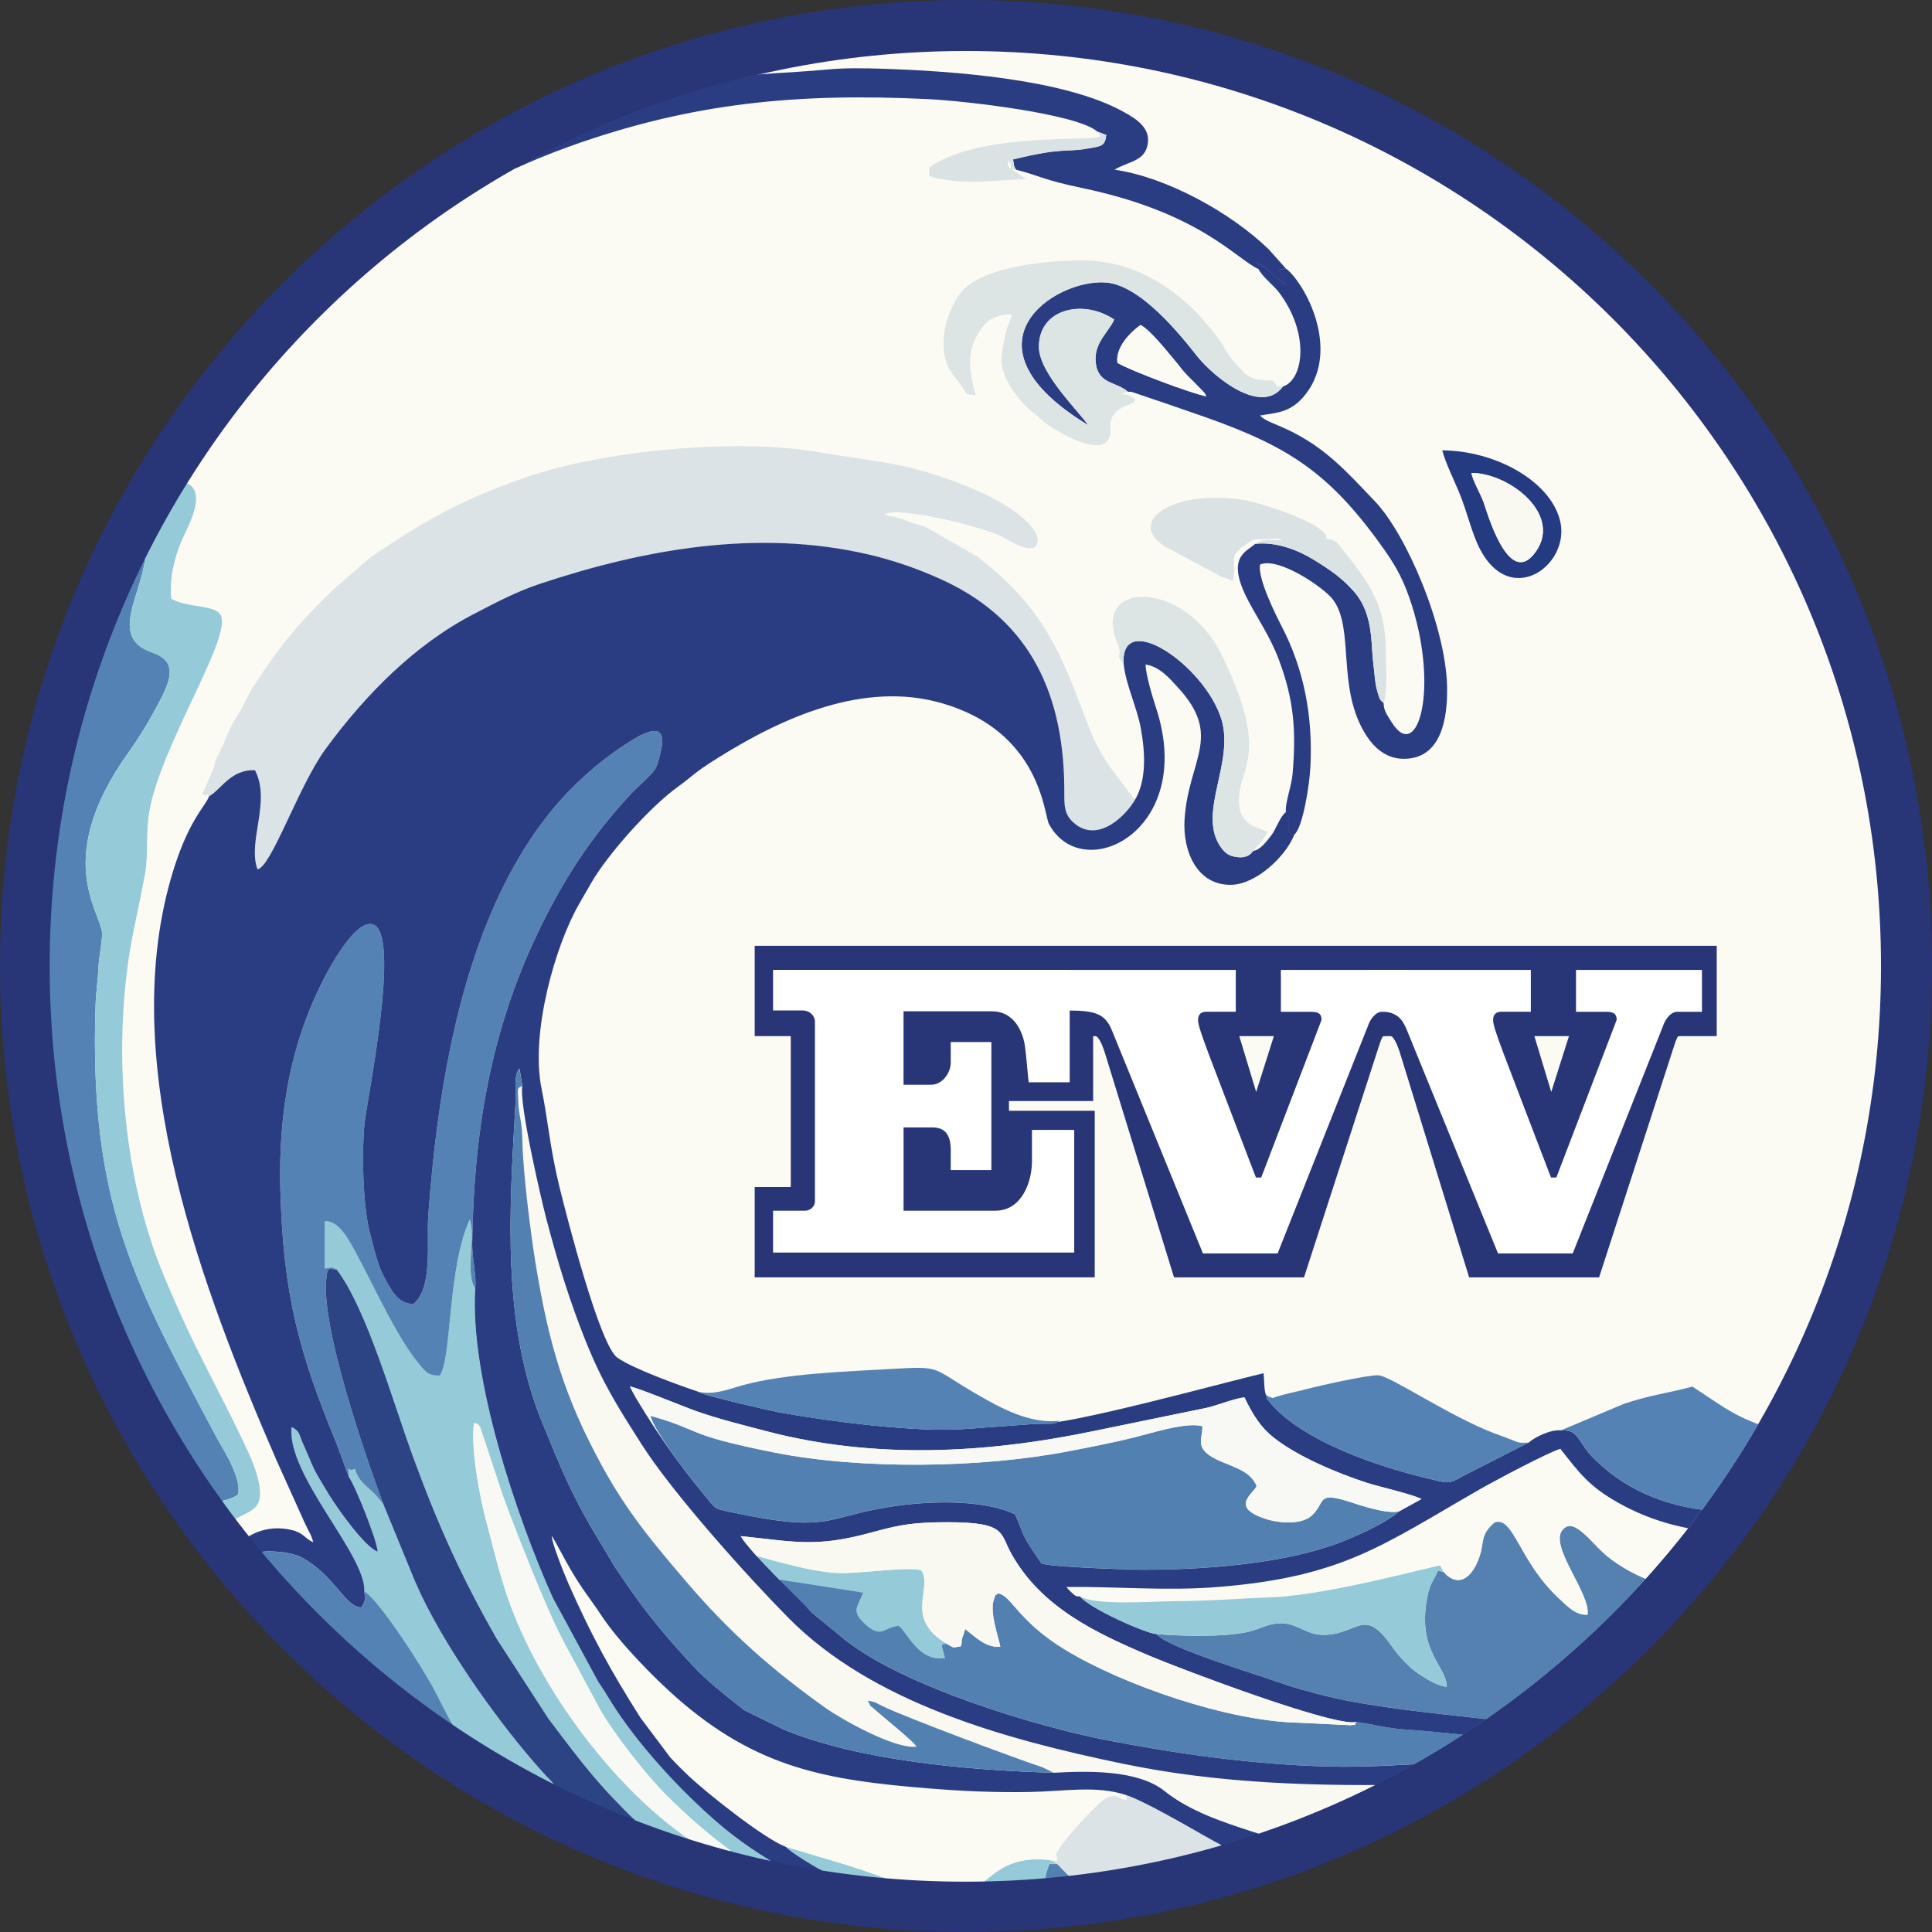 <?xml version="1.0" encoding="UTF-8"?> <svg xmlns="http://www.w3.org/2000/svg" xmlns:xlink="http://www.w3.org/1999/xlink" id="Layer_2" viewBox="0 0 570.6 570.6"><rect x="0" y="0" width="570.6" height="570.6" fill="#333333" stroke="none"/><defs><style>.cls-1{clip-path:url(#clippath);}.cls-2,.cls-3{fill:none;}.cls-2,.cls-3,.cls-4,.cls-5,.cls-6,.cls-7,.cls-8,.cls-9,.cls-10,.cls-11,.cls-12,.cls-13,.cls-14,.cls-15,.cls-16,.cls-17,.cls-18,.cls-19{stroke-width:0px;}.cls-2,.cls-4,.cls-5,.cls-6,.cls-7,.cls-8,.cls-9,.cls-10,.cls-11,.cls-12,.cls-13,.cls-14,.cls-15,.cls-16,.cls-17,.cls-18{fill-rule:evenodd;}.cls-3{clip-rule:evenodd;}.cls-4{fill:#243b82;}.cls-5{fill:#283577;}.cls-6{fill:#5581b1;}.cls-7{fill:#2a3d82;}.cls-8{fill:#5582b4;}.cls-9{fill:#2c4484;}.cls-10{fill:#5280b1;}.cls-11{fill:#95cad9;}.cls-12{fill:#dae2e3;}.cls-13{fill:#dbe3e6;}.cls-14{fill:#dce4e4;}.cls-15{fill:#fbfbf4;}.cls-16{fill:#f4fbf3;}.cls-17{fill:#f9f9f1;}.cls-18{fill:#f8f8f4;}.cls-19{fill:#fff;}</style><clipPath id="clippath"><path class="cls-3" d="M285.1,14.87c149.36,0,270.44,121.08,270.44,270.43s-121.08,270.44-270.44,270.44S14.67,434.66,14.67,285.3,135.75,14.87,285.1,14.87"></path></clipPath></defs><g id="Layer_1-2"><path class="cls-5" d="M285.3,0c157.57,0,285.3,127.73,285.3,285.3s-127.73,285.3-285.3,285.3S0,442.87,0,285.3,127.73,0,285.3,0"></path><path class="cls-15" d="M285.3,15.06c149.25,0,270.24,120.99,270.24,270.24s-120.99,270.24-270.24,270.24S15.06,434.55,15.06,285.3,136.05,15.06,285.3,15.06"></path><path class="cls-5" d="M462.53,306.01h-9.37l4.99,16.49,5.23-16.49h-.84ZM366.01,306.01l4.99,16.49,5.23-16.49h-10.21ZM312.04,279.33h194.98v26.68h-10.26c-.28,0-.84.02-1.22.1-.44.72-.89,2.08-1.09,2.71l-.03.11-22.14,68.33h-38.38l-20.44-66.33c-.41-1.33-1.24-3.63-2.23-4.65-.25-.25-.5-.27-.85-.27h-.77c-.28,0-.84.02-1.22.1-.44.72-.89,2.08-1.09,2.71l-.03.11-22.14,68.33h-38.39l-20.43-66.33c-.41-1.33-1.24-3.63-2.23-4.65-.25-.25-.5-.27-.85-.27h-.38v19.17h-24.86v2.88h25.33v49.19h-100.43v-26.68h10.66v-44.56h-10.66v-26.68h89.17Z"></path><path class="cls-19" d="M237.77,357.58c1.45,0,2.91-1.21,2.91-2.67v-53.2c0-1.82-1.7-3.27-3.51-3.27h-8.85v-12h87.61v33.2h-12.12c-.24-1.82-.73-8.12-.97-9.57-.49-5.57-3.51-11.39-9.82-11.39h-26.17v21.69h8.12c3.39,0,5.82-3.51,5.82-6.55v-6.06h12v37.81h-12v-5.94c0-5.33-2.42-6.66-5.57-6.66h-8.36v24.6h27.14c7.63,0,10.78-8.24,10.78-14.66v-9.21h12.48v36.23h-88.94v-12.36h9.45Z"></path><path class="cls-19" d="M372.49,347.77l17.81-46.53c0-1.21-.24-2.42-3.03-2.42h-8.97v-12.36h37.2v12.36h-7.27c-2.18,0-3.76,2.67-4.24,4.24l-26.66,67.13h-22.05l-26.9-65.92c-1.94-4.73-4.73-5.82-12.72-5.82v-12h49.32v12.36h-8.72c-1.58,0-2.42.85-2.42,2.42,0,2.54,2.67,8.72,17.08,46.53h1.58Z"></path><path class="cls-19" d="M459.65,347.77l17.81-46.53c0-1.21-.24-2.42-3.03-2.42h-8.97v-12.36h37.2v12.36h-7.27c-2.18,0-3.76,2.67-4.24,4.24l-26.66,67.13h-22.06l-26.9-65.92c-1.94-4.73-3.88-5.82-11.88-5.82v-12h48.47v12.36h-8.72c-1.58,0-2.42.85-2.42,2.42,0,2.54,2.67,8.72,17.09,46.53h1.58Z"></path><g class="cls-1"><path class="cls-11" d="M230.64,467.08l24.26,3.32c-1.57,4.34-3.76,5.31.73,9.43,4.6,4.22,5.55.79,9.63.4,2.04.48,5.65,10.91,13.81,9.48l-.94-3.54c.78-1.32-.54-.32,1.49-.65-.12-.12-.33-.45-.4-.32,0,0-5.24-2.68-6.53-7.75-1.26-4.97,1.68-10.13-.53-13.61-3.54-1.36-18.81,1.08-24.81.73-8.09-.47-16.29-2.96-24.3-5.12.07.16,7.34,7.53,7.59,7.65"></path><path class="cls-15" d="M9.5,187.29c.35,1.84-.33.87.67,1.74.91-3.16,6.63-11.92,8.49-15.23,6.88-12.2,24.61-35.38,36.77-30.93l.97.59c3.98,3.61-1.1,12.28-2.72,16.09-2.21,5.18-3.74,11.35-3.12,17.29,5.22,2.81,13.17,1.67,14.66,4.94,3.09,6.79-17.65,38.24-21.11,57.71-1.17,6.56-.26,12.72-1.28,18.43-.87,4.85-2.04,10.39-3.19,15.9-6.89,32.96-3.7,72.96,8.5,102.36,9.95,23.99,15.61,32.11,25.21,52.78,1.35,2.91,5.12,11.82,2.55,15.55-2.16,3.14-7.81,3.15-10.82,8.35-5.1,8.81-3.81,23.66-.57,33.52,3.25,9.89,8.09,17.74,13.31,25.54,11.55,17.24,15.25,20.13,25.91,32.9l29,29.14c19.22,17.24,30.64,19.34,48.79,29.23.55-.59,1.69,1.19,0-1.1-.69-1.13-3.47-2.63-4.83-3.67-1.92-1.47-3.34-2.42-5.12-3.84l-12.84-10.19c-5.88-4.32-21.71-19.01-26.53-23.97-11.86-12.2-15.55-15.93-26.62-28.97-5.31-6.25-11.16-13.02-16.3-20.19-6.25-8.72-11.26-15.7-16.48-25.02-3.77-6.73-7.72-19.21-4.87-25.95,3.04-7.2,11.18-10.33,18.65-8.26,3.22.89,3.56,2.49,5.9,3.48-.41-2.02-1.48-3.47-2.5-5.72l-8.34-18.51c-21.71-50.06-47.1-116.4-31.15-171.88,4.87-16.94,10.11-21.09,11.25-24.18-2.62-2.58.91,1.26-2.01-.87.29-.49,3.32-7.41,3.42-7.8.66-2.55.04-1.34,1.51-4.15,2.42-4.61,2.31-6.26,5.97-12.06,1.42-2.24,2.56-5.17,4.05-7.43,8.42-12.89,13.33-18.78,24.29-29.35l9.63-8.3c2.44-2.05,4.54-3.14,7.18-4.95l3.48-2.24c12.02-7.53,20.97-11.87,35.94-17.11,22.52-7.89,61.9-11.58,85.23-7.64,20.05,3.38,28.14,3.09,47.86,11.42,5.47,2.31,14.14,7.1,17.33,12.16.33.52.75,1.62.79,2.26.36,6.36-9.67-.29-10.51-.71-5.87-2.93-30.94-9.16-34.65-6.55,1.54.59,2.69.59,4.28,1.07,1.33.41,2.59.99,3.74,1.39,1.43.49,2.55.72,3.98,1.22l15.35,8.75c17.88,13.95,23.56,25.15,31.78,47.36,4.41,11.89,7.04,14.11,12.69,21.84l2.1,2.7c3.39-5.65,3.07-13.56,1.8-20.76-1.17-6.69-4.49-13.06-5.15-19.48-2.77-2.81-.05-1.8-1.85-6.07-7.84-18.67,19.93-18.98,30.93,3.74,14.59,30.13,4.63,32.76,4.96,43.26.2,6.46,4.69,7.19,7.27,8.25,1.22.5.57.13,1.19.68-.53.89-1.16,1.79-2.04,2.86l-2.24,2.6c2.15-.25,3.98-2.81,5.35-4.54,1.46-1.84,2.52-5.52,4.36-6.93-.37-2.52,1.63-7.52,1.95-11.24,1.08-12.78.45-21.78-4.07-33.81-2.51-6.68-6.05-11.77-8.96-17.27-6.9-13.06-.58-14.52,2-16.9,2.61-1.78,4.36-.85,8.17-1.16-1.99-.85-3.16-.05-5.97-.23-2.83-.18-3.42.52-5.31,1.81-5.24,3.59-2.14,4.63-3.47,10.51l-2.7-1.01c-.9-.17,0,.15-.91-.28-.14-.07-.58-.37-.75-.46l-15.83-8.42c-11.7-7.72,3.24-17.14,24-13.6,3.26.56,22.75,6.33,23.83,10.82l-.2.55c3.38.22,3.56,1.54,5.29,3.65,7.56,9.25,12.35,16.24,12.4,29.36.01,4.3.59,11.84-.64,15.45-.04,2.26,1.23,3.86,2.35,5.66,7.85,12.65,14.3-10.64,5.28-36.65-2.32-6.68-4.74-10.54-8.51-15.78-16.52-22.97-29.31-30.07-56.87-39.41-3.01-1.02-6.11-2.16-9.25-3.17l-6.65-2.27c-1.61-.44-.34-.23-1.9-.3l-2.12.56c2.49.47,2.25.23,4.34,1.77-.91,1.23.33.33-1.65,1.44-.55.31-.91.22-1.83.68-5.14,2.56-3.61,5.9-3.97,8.08-1.13,6.85-11.96,1.07-14.76-.51-5.48-3.11-4.43-3.13-7.79-5.67-3.33-2.52-8.38-8.62-9.37-13.74-.51-2.66.25-5.63.65-7.78.36-1.96.4-2.28.9-3.75l.77-2.03c.37-1.13.23-.14.48-1.83-6.19-.13-8.88,3.07-11.05,7.91-2.26,5.06-.84,11.08.4,15.91-3.84-.56-1.82.31-4.36-3.11l-1.7-2.19c-.08-.11-.2-.26-.28-.37-.08-.1-.2-.25-.28-.35-4.33-5.76-3.21-14.23.04-20.66l.88-1.67c.29-.5,1.79-2.48,2.16-2.86,7.22-7.25,26.88-8.79,36.32-8.56,16.57.4,30.05,10.62,39.3,23.53,1.81,2.53,1.22,2.6,4.4,6.53,1.13,1.4-.04-.03.87.96,2.64,2.87,3.33,4.36,10.38,4.41,1.78,1.88.28,1.73,3.04,1.8,6.29-2.11,7.96-15.99-1.25-27.98-1.37-1.78-4.91-4.62-5.9-6.68-6.54-2.87-17.09-16.58-51.89-23.9-12.13-2.55-11.92-3.4-19.79-5.49-3.24-.8-.28.83-2.07-2.84-.35,1.45-.7,1,.1,2.2l4.91,3.35-14.08.83c-4.91.02-10.08-.23-14.5-1.69.27-3.9-.66-1.57,1.33-3.4.13-.12,2.03-1.12,2.53-1.37,15.41-7.64,43.11-5.63,46.18-6.76.21-.86,1.58,1.33-.38-1.56-5.98-5.23-39.05-9.05-49.87-9.57-38.62-1.87-69.88,1-106.04,13.99-24.06,8.64-57.59,26.38-77.36,43.43-18.23,15.73-16.72,14.09-34.71,33.02l-10.69,12.33c-1.44,1.74-2.03,2.47-3.3,4.32-1.32,1.91-2,2.34-3.46,4.26-2.28,2.99-4.52,6.09-6.37,8.96-7.91,12.27-9.9,14.82-17.38,27.94-2.08,3.66-3.38,6.58-5.36,9.73"></path><path class="cls-8" d="M-15.03,415.95c.61,4.5,3.5,12.13,4.89,16.44l11.67,30.63,10.67,21.27c1.25,2.39,2.19,4.43,3.51,6.61,9.02,14.78,14.13,23.22,25.1,37.55,16.1,21.04,32.38,36.73,52.21,53.25,1.58,1.31,1.54,1.51,3.12,2.66,11.58,8.43,20.2,15.31,33.78,23.11,9.23,5.3,25.2,14.19,34.95,18.07,34.56,13.75,49.64,19.24,90.64,24.6,24.95,3.26,53.83,3.03,78.83-.31,14.35-1.92,45.98-8.1,59.87-13.56l7.29-3.25-32.06,1.05c-16.25-.03-46.36-1.43-62.21-3.97-5.04-.81-9.81-1.22-14.99-1.86l-10.2-1.5c-.42-.07-1.18-.16-1.52-.27l-2.15-1.02-11.22.11c-.4-2.17-.17-2.95-1.31-4.35.71,2.63.33.49-.57,1.24l-15.39-5.32-.02,6.46c-.43,1.79-.01.98-1.25,1.85,2.33,2.3,17.51,6.8,20.56,7.69-4.17,2.93-27.35-2.12-32.81-4.38l-9.36-3.22c-7.3-.78-15.56.96-22.23-.3l-.34-9.1h-.6l-.23,5.91c-24.56-8.68-35.67-13.25-55.94-29.78-9.01-7.34-26.22-22.2-33.48-31.07-6.58-8.04-14.9-16.54-22.57-26-.65-.8-.56-.83-1.08-1.49-.72-.9-.35-.38-1.21-1.35l-2.63-3.13c-.79-.96-1.53-1.9-2.27-2.83l-9.29-12.44c-2.46-3.34-6.13-8.31-8.55-12.56-7.07-12.43-14.88-36.44-8.59-51.27,4.26-10.06,5.8-4.58,12.33-8.7,1.09-5.12-4.46-13.33-6.49-17.15-23.96-45.08-37.53-68.49-35.61-127.31.13-4.06.7-7.52.85-11.3.1-2.57,1.29-8.64,1.05-10.36-.96-6.88-14.19-22.19,7.72-52.93,3.35-4.7,5.88-8.87,8.96-14.61,4.4-8.19,5.09-12.69-2.05-15.15-15.77-5.42,3.24-23.58-3.18-35.67-7.37-.5-16.02,15.33-19.69,21.27-4.86,7.86-10.1,17.78-13.86,27.09-2.03,5.02-4.13,9.71-5.8,14.68-6.18,18.29-9.18,28.12-13.38,48.12-7.37,35.09-9.81,75.96-7.59,112.61l4.37,36.11c.39-1.82.12-.19-.65-.9"></path><path class="cls-13" d="M61.76,235.22c3.69-2.11,6.37-7.98,13.55-7.72,4.84,9.2-2.31,21.13.76,29.3,4.16-.83,12.12-24.68,20.1-35.56,11.59-15.81,26.24-30.82,43.89-39.92,6.11-3.15,12.19-6.46,19.23-8.8,30.85-10.28,64.43-16.35,97.14-8.75,7.74,1.8,14.65,4.28,21.11,7.17,24.89,11.13,36.48,31.56,36.8,61.51.05,4.96-.44,8.09,3.26,10.98,7.08,5.54,15.12-2.79,17.61-7.17l-2.1-2.7c-5.65-7.74-8.28-9.95-12.69-21.84-8.22-22.21-13.91-33.41-31.78-47.36l-15.35-8.75c-1.43-.5-2.55-.73-3.98-1.22-1.15-.4-2.42-.98-3.74-1.39-1.59-.49-2.74-.48-4.28-1.07,3.71-2.6,28.77,3.63,34.65,6.55.84.42,10.87,7.06,10.51.71-.04-.65-.46-1.75-.79-2.26-3.19-5.05-11.85-9.84-17.33-12.16-19.72-8.34-27.81-8.04-47.86-11.42-23.33-3.94-62.71-.24-85.23,7.64-14.97,5.24-23.91,9.59-35.94,17.11l-3.48,2.24c-2.64,1.81-4.74,2.9-7.18,4.95l-9.63,8.3c-10.96,10.56-15.87,16.46-24.29,29.35-1.48,2.27-2.63,5.19-4.05,7.43-3.66,5.8-3.56,7.45-5.97,12.06-1.47,2.81-.85,1.6-1.51,4.15-.1.39-3.13,7.3-3.42,7.8,2.92,2.14-.61-1.71,2.01.87"></path><path class="cls-17" d="M311.21,523.58c9.66-.53,24.74-.98,32.67,5.37,7.54,6.03,17.25,9.18,26.32,12.14,6.38,2.08,13.44,3.46,19.9,5.51,27.01,3.12,81.67-15.47,106.73-27.01,47.77-22,76.17-49.2,82.89-52.48.04-.61,11-40.12,11.7-52.18-1.61,1.29-4.43,5.34-5.68,6.96-1.89,2.45-2.93,4.07-4.97,6.56-1.76,2.15-3.13,4.07-5.31,6.79l-5.27,6.24c-9.55,10.42-18.59,21.28-28.96,30.5-1.72,1.53-3.76,3.95-5.84,5.66-10.11,8.32-14.81,12.88-26.35,20.93-7.15,4.99-14.81,9.76-22.44,13.5-19.78,9.71-45.12,14.54-67.31,14.97-30.5.59-59.08-.21-87.68-6.14-34.84-7.22-73.97-17.96-98.83-43.14-12.15-12.31-34.12-36.75-43.36-51.29-6.88-10.83-11.47-17.93-16.58-30.72-4.69-11.74-8.1-22.89-11.54-35.96-1.49-5.68-8.07-34.05-7.04-38.99-1.77.48-1.28,1.19-1.24,3.63.03,1.57.16,3.3.43,4.77.61,3.22.76,4.87.84,8.59.19,8.49,2.45,26.81,3.87,35.43,3.88,23.53,8.36,39.19,19.63,59.78,7.48,13.67,15.07,22.67,24.79,34.07,12.99,15.23,25.61,26.27,41.19,37.36,4.46,3.18,20.47,12.32,26.89,11.44-.41-.94-5.93-5.58-6.98-6.43l-5.47-4.64c-1.9-1.83-.49.2-1.92-2.52,2.95.63,1.97.5,4.58,1.75,7.04,3.37,38.65,15.18,47.17,18.02l3.15,1.55Z"></path><path class="cls-11" d="M99.42,374.91c8.85,11.52,16.66,39.23,22.52,55.2,7.59,20.69,14.25,35.39,24.71,53.81l15.37,23.72c10.61,14.06,14.36,19.16,26.85,31.28,7.41,7.19,8.6,7.63,15.75,13.63,3.96,3.32,14.31,10.36,14.86,15.59-9.43-1.11-36.95-21.85-43.25-28.7-7.6-8.26-11.33-10.23-21.28-22.23-11.69-14.09-26.74-35.71-33.44-52.77l-8.3-20.23-2.47-2.92c-3.41-3.21-4.8-3.97-5.97-7.52-2.25,1.3-2.01-2.07-1.71,2.55,1.66,2.14,8.24,18.42,8.46,21.95-3.89-1.34-12.32-13.43-14.38-16.83-5.79-9.55-3.74-6.37-7.76-15.28-1.16-2.58-.79-3.49-3.29-4.69-1.53,14.11,22.05,37.88,21.48,48.44,4.68,2.92,17.6,23.17,20.71,29.21,3.32,6.44,5.09,10.24,8.83,16.06,3.07,4.78,7.48,9.31,11.28,13.71,8.08,9.36,29.53,26.73,40.19,34.55l14.67,10.09,1.36-1.1c2.53-1.67,43.37-.03,46.25-.31,6.23-.62,25.11-.77,28.1.03.99.27,1.03,1.93,1.1,2.81.08,1.06-.02,2.74-.02,3.87,0,3.03.33,4.32-.74,6.44l6.57,1.98.48-1.96-3.95-.38c.09-7.09-1.17-12.59,2.09-13.04l7.48-.05c1.03-5.32,2.69-9.77,8.57-10.38.59,4.02,2.71,6.93,3.82,10.36l2.5.43.05,4.51,2.7,3.8v-7.78s2.01-.89,2.01-.89c-2.32-7.01-4.84-14.19-1.63-21.38l2.24.02c-.17-.12-.4-.52-.49-.37-.09.15-.37-.26-.49-.32-.38-.18-1.17-.47-1.36-.52-21.7-2.37-17.77,17.31-38.89,9.05-11.7-4.58-16.02-6.18-28.41-9.82l-10.57-3.15c4.43,4.37,25.26,14.76,30.33,18.09-1.37.79,1.75.58-2.07.51l-5.49-1.7c-15.3-5.43-30.56-13.41-42.88-24.04-11.12-9.59-23.71-23.25-31.49-35.72-1.57-2.52-2.05-3.39-3.72-5.82l-13.44-24.84c-10.83-24.15-24.6-65.23-22.92-91.49-3.12-3.96.27-15.53-1.65-20.23-6.56,14.23-5.23,41.01-8.82,46.08-3.82.11-4.66-1.71-6.46-3.84-3.81-4.53-8.41-13.16-11.1-18.38-2.42-4.7-4.52-8.95-6.73-13.1-2.57-4.83-5.38-10.4-9.68-10.32l-.03,14.05c2.5-.53,2.43-.36,3.53.24M140,420.27c1.47.49,1.04.05,1.86,1.38l6.66,20.09c2.68,7.32,5.65,14.86,8.63,22.21,2.66,6.57,6.14,14.84,9.2,20.69l10.76,20.03c4.07,7.27,13.82,19.66,19.77,25.59,11.58,11.53,25.29,22.24,40.2,28.97,1.73.78,3.69,1.43,5.1,2.33-10.17.5-32.82-14.07-40.78-19.85-21.54-15.64-42.57-44.09-51.5-70.05-2.7-7.85-4.52-15.79-6.63-23.77-1.64-6.2-4.35-20.76-3.26-27.63Z"></path><path class="cls-11" d="M9.5,187.29c-4.15,5.12-17.82,42.4-20,48.7-5.67,16.37-10.02,37.39-12.44,55.86-3.94,30.04-3.78,65.36,1.76,95.89,1.81,9.94,4.18,18.98,6.15,28.22.77.71,1.04-.92.65.9l-4.37-36.11c-2.21-36.65.22-77.53,7.59-112.61,4.2-20,7.21-29.84,13.38-48.12,1.68-4.97,3.78-9.66,5.8-14.68,3.76-9.31,9-19.24,13.86-27.09,3.68-5.94,12.32-21.77,19.69-21.27,6.41,12.09-12.59,30.25,3.18,35.67,7.14,2.46,6.45,6.96,2.05,15.15-3.08,5.74-5.61,9.91-8.96,14.61-21.91,30.74-8.68,46.05-7.72,52.93.24,1.72-.95,7.79-1.05,10.36-.15,3.78-.72,7.24-.85,11.3-1.93,58.81,11.65,82.23,35.61,127.31,2.03,3.81,7.58,12.03,6.49,17.15-6.53,4.13-8.07-1.35-12.33,8.7-6.29,14.83,1.52,38.84,8.59,51.27,2.41,4.24,6.08,9.21,8.55,12.56l9.29,12.44c.73.93,1.47,1.87,2.27,2.83l2.63,3.13c.86.97.49.45,1.21,1.35.53.66.44.69,1.08,1.49,7.67,9.46,15.98,17.96,22.57,26,7.26,8.86,24.47,23.72,33.48,31.07,20.27,16.53,31.38,21.1,55.94,29.78l.23-5.91c-1.94-2.33-7.98-5.24-11.02-7.03-2.22-1.3-3.67-2.15-5.48-3.43-2.93-2.08-2.28-2.43-5.79-3.6,1.69,2.29.55.51,0,1.1-18.15-9.89-29.58-11.99-48.79-29.23l-29-29.14c-10.66-12.77-14.36-15.67-25.91-32.9-5.23-7.8-10.07-15.65-13.31-25.54-3.24-9.87-4.53-24.72.57-33.52,3.01-5.21,8.66-5.22,10.82-8.35,2.57-3.73-1.2-12.64-2.55-15.55-9.61-20.66-15.26-28.79-25.21-52.78-12.2-29.4-15.39-69.4-8.5-102.36,1.15-5.5,2.32-11.04,3.19-15.9,1.02-5.71.12-11.88,1.28-18.43,3.46-19.47,24.2-50.91,21.11-57.71-1.49-3.27-9.44-2.13-14.66-4.94-.62-5.94.9-12.11,3.12-17.29,1.63-3.81,6.71-12.47,2.72-16.09l-.97-.59c-12.16-4.45-29.89,18.72-36.77,30.93-1.87,3.32-7.58,12.07-8.49,15.23-1-.86-.32.1-.67-1.74"></path><path class="cls-8" d="M103.07,436.33c-.3-4.62-.54-1.25,1.71-2.55,1.17,3.55,2.56,4.31,5.97,7.52l2.47,2.92c-5.69-15.21-18.21-52.05-16.89-66.11.4-4.23.49-3.3,3.09-3.2-1.09-.6-1.03-.77-3.53-.24l.03-14.05c4.29-.08,7.11,5.49,9.68,10.32,2.21,4.15,4.31,8.41,6.73,13.1,2.69,5.22,7.29,13.85,11.1,18.38,1.79,2.13,2.63,3.95,6.46,3.84,3.58-5.07,2.26-31.85,8.82-46.08,1.92,4.7-1.47,16.27,1.65,20.23.46-3-.96-9.05-.9-13.12.47-32.4,5.22-61.97,19.16-91.35,7.31-15.41,15.72-28.56,27.62-41.37,1.84-1.99,5.42-4.93,6.98-7.03,1.02-1.37,1.35-3.29,1.86-5.29,2.54-10.04-4.86-6-10.21-2.52-9.19,5.99-17.31,13.49-23.92,22.11-24.11,31.42-31.63,78.15-34.46,117.13-.56,7.72,1.45,21.35-4.39,26.1-4.7.14-6.74-4.51-8.62-7.89-2.02-3.63-3.09-8.84-4.21-13.04-2.08-7.8-2.46-23.16-1.66-31.94.63-6.86,11.19-57.17,2.34-59.25-4.59-1.08-11.12,10.23-12.94,13.55-10.85,19.8-14.84,41.13-14.21,64.81.82,31.04,5.45,48.1,16.61,75.1l3.67,9.9Z"></path><path class="cls-8" d="M210.69,608.17l-.22-22.85-5.61-.17c-1.28-3.22-.72-8.97-.23-12.69l-1.36,1.1-14.67-10.09c-10.67-7.82-32.12-25.2-40.19-34.55-3.8-4.4-8.21-8.93-11.28-13.71-3.74-5.82-5.5-9.62-8.83-16.06-3.12-6.04-16.03-26.29-20.71-29.21.27,2.52.37,2.89-.84,4.82-4.63.12-7.86-9.36-17.4-14.59-2.34-1.29-5.24-1.73-8.18-1.9-5.22-.31-5.29.61-6.7,2.69-4.27,6.32,1.63,18.53,4.81,24.61,2.34,4.48,16.93,26.7,20.1,30.35.53.61.6.66,1.19,1.38,12.97,15.88,19.69,23.15,34.87,38.65l10.95,10.16c6.31,6.55,28.41,21.45,36.47,26.74,4.4,2.89,23.77,14.5,27.83,15.32"></path><path class="cls-6" d="M426.3,464.18l-1.66-.25c-1.62,3.83-2.34,3.46-3.21,8.31-2.8,15.67,5.65,19.58,5.88,25.93-2.99-.22-7.36-3.08-9.53-4.7-1.91-1.43-4.88-4.59-6.74-7.28-8.35-12.04-9.96-3.2-20.51-3.36-4.39-.07-6.94-2.89-11.01-3.33-4.39-.48-6.96,1.56-11.03,2.47-7.09,1.58-19.55,1.25-26.91.64,2.98,3.91,28.8,11.63,36.3,14.31,4.7,1.68,8.42,2.59,13.02,3.79,18.19,4.75,51.86,6.85,73.9,10.13,7.56,1.13,6.83,1.2,13.45-1.47,10.86-4.38,32.69-18.24,41.21-25.92l17.64-15.94c-7.85,1.36-13.06,3.03-21.93,3.49-8.03.42-15.99-.22-22.81-2.4-6.8-2.18-11.72-4.53-16.65-8.16-5.48-4.04-10.6-12.83-14.23-8.63-4.12,4.77,8.37,18.9,7.37,25.06-3.5.31-6.32-2.84-8.52-4.89-11.75-10.91-13.3-24.43-18.95-22.34-4.81,4.1-2.49,6.06-5.16,11.94-2.24,4.95-6.03,7.12-9.93,2.6"></path><path class="cls-10" d="M413.29,446.32c-3.32,1.05-11.74-1.83-14.68-2.77-9.88-3.14-7-.02-11.03,3.91-2.99,2.91-9.7,2.55-14.23.98-10.08-3.48-3.19-7.24-2.2-9.56-1.83-4.28-6.12-5.36-10.53-7.25-8.48-3.63-5.34-6.51-5.5-10.39-4.53-1.41-15.4,2.11-19.96,3.24-6.34,1.57-12.39,2.74-19.29,4.08-25.97,5.05-61.51,5.55-87.34.39-26.9-5.37-20.71-6.4-36.43-10.82,1.31,4.91,11.98,18.71,15.47,22.86,4.09,4.87,2.73,4.39,8.46,5.61,31.51,6.73,26.9.7,51.16-2.18,10.23-1.22,24.21-1.2,32.53,2.77,1.34,2.64,2.03,5.42,3.52,7.97,1.25,2.14,3.06,4.64,4.29,6.49,1.34,1.16,26.58,1.92,29.95,1.93,17.39.04,39.09-1.57,55.37-6.99,5.85-1.95,16.05-6.41,20.44-10.29"></path><path class="cls-13" d="M332.49,530.14c.25,1.74.54.66-.12,1.57-1.36-.37-3.51-3.03-7.51.7-3.48,3.25-9.83,9.93-12.26,13.89-1.3,2.12-.27,1.07-.47,3.24l-2.23-.19c.19.05.98.33,1.36.52.11.05.4.47.49.32.09-.16.33.25.49.37l18.21,18.72c.44.37.96.8,1.39,1.18l1.41,1.29,5.79.2c.07.43.21.49.23.74.02.24.17.37.2.46.25,1.07.12.16.16,1.28.12.13.27.18.34.42l.75.7c1.15.78.04.18,1.42.69.03-2.91-.68-4.05,2.34-4.43,1.71-.22,5.75.02,7.72.02,3.39,0,11.59-.9,13.95.77.1.12.23.17.26.39l.4,10.12c3.04.03,5.82-.56,7.74-1.71.15-6.37-7.19-6.58-4.69-13.65,2.65-.96,6.15.63,9.26,1.5,37.65,10.58,77.11,8.02,113.96-3.52,16.25-5.09,27.89-13.07,33.62-14.95.02-.02,16.52-17.53,18.43-21.79-.36.13-15.62,9.75-22.08,12.92-31.21,15.3-43.26,22.21-83.28,21-35.63-1.08-53.09-3.19-84.11-20.75-5.56-3.15-17.92-10.34-23.15-12.02"></path><path class="cls-10" d="M366.14,572.59c.56,3.04.22,6.31.41,9.44.26,4.41-1.55,3.21-6.17,3.23l-3.13,9.36c13.23,1.47,16.81,10.95,56.92,7.54,9.58-.81,19.94-2.78,29.37-3.29l25.84-2.64c.17-.03,1.71-.25,1.73-.25,2.74.44.58-1.03,2.43,1.36,1.66-1.18,1.33-1.41,3.45-2.9l10.72-7.89c6.1-4.45,16.17-13.74,17-14.32,1.65-1.15,1.96-1.32,3.51-2.86,1.68-1.67,3.95-3.74,6.19-5.99l6.14-5.95c2.33-2.55,3.31-3.91,6.13-6.64-5.73,1.88-17.37,9.86-33.62,14.95-36.85,11.54-76.31,14.1-113.96,3.52-3.11-.87-6.61-2.46-9.26-1.5-2.5,7.06,4.85,7.28,4.69,13.65-1.92,1.14-4.7,1.73-7.74,1.71l-.4-10.12c-.03-.23-.16-.27-.26-.39"></path><path class="cls-6" d="M390.1,546.6c2.02.79,5.68.8,7.66,1.33,1.14.3,1.74.75,3.14.99,1.64.28,2.41.32,4.18.72,5.3,1.22,10.5,1.3,15.94,2.11,9.59,1.44,23.79,1.36,34.08.72,10.54-.66,20.93-1.46,30.98-3.93,4.79-1.18,9.5-2.39,14.09-3.76,2.6-.78,4.55-1.66,6.68-2.37,6.68-2.24,18.07-7.41,24.29-10.81,17.95-9.84,20.99-13.31,31.35-30.08l12.55-22.59c3.19-6.38,2.94-8.9,4.06-10.86.06-.1.26-.2.3-.46.05-.28.24-.32.32-.49-6.72,3.28-35.12,30.48-82.89,52.48-25.06,11.54-79.73,30.13-106.73,27.01"></path><path class="cls-15" d="M232.02,545.43l10.57,3.15c12.39,3.64,16.72,5.24,28.41,9.82,21.12,8.26,17.19-11.42,38.89-9.05l2.23.19c.2-2.18-.83-1.13.47-3.24,2.43-3.96,8.78-10.64,12.26-13.89,4-3.73,6.15-1.07,7.51-.7.66-.9.37.18.12-1.57-8.65-2.87-18.3-1.07-28.24-.88-10.55.2-19.88-.24-30.02-1.06-30.38-2.44-50.71-6.08-74.21-26.61-7.17-6.26-17.42-16.88-22.32-24.32-3.3-5-5.74-7.76-9.26-13.84-1.75-3.01-3.97-7.34-5.44-9.8-.36,1.24,3.56,11.13,4.92,14.19,6.77,15.25,12.26,25.37,21.23,39.52l8.75,11.66c2.14,2.31,3.25,3.37,5.11,5.16,5.63,5.41,22.88,19.02,29.02,21.28"></path><path class="cls-15" d="M318.96,471.49c4.94,2.81,21.55,1.43,28.11,1.4,10.17-.04,18.97-.79,28.8-1.17,16.62-.64,48.03-9.37,49.46-9.34l.97,1.81c3.9,4.52,7.69,2.35,9.93-2.6,2.66-5.88.34-7.83,5.16-11.94,5.65-2.09,7.2,11.43,18.95,22.34,2.2,2.04,5.02,5.2,8.52,4.89,1-6.16-11.49-20.28-7.37-25.06,3.62-4.2,8.75,4.59,14.23,8.63,4.93,3.64,9.85,5.99,16.65,8.16,6.83,2.18,14.78,2.82,22.81,2.4,8.87-.47,14.08-2.13,21.93-3.49,1.54-.9,10.69-10.15,12.14-11.86l11.18-12.32c-6.86.43-46.6,20.5-82.28.61-8.75-4.88-11.7-8.89-17.3-16.06-3.25.87-19.38,9.42-23.89,12.01-28.64,16.45-40.38,25.78-76.96,28.78-15.6,1.28-29.78-.15-45.02.02.58.74.33.5,1.03,1.19,1.77,1.74,1.79,1.56,2.95,1.6"></path><path class="cls-10" d="M400.58,508.56c-.99,1.54.37.59-1.63.96l-15.37-.74c-20.72-.37-51.84-11.12-68.91-21.5-14.39-8.75-15.95-16.27-20.01-16.69-1.24,1.51-.02-1.35-1.13,1.81-1.35,3.82,1.39,11.05,1.91,13.97-4.34.3-7.38-2.91-10.36-5.25l-1,3.02c-.13.73.06.93-.29,2.08-2.94.48-1.87.5-4.16-.73-2.03.34-.71-.66-1.49.65l.94,3.54c-8.16,1.43-11.77-9-13.81-9.48-4.08.39-5.03,3.82-9.63-.4-4.49-4.12-2.3-5.08-.73-9.43l-24.77-3.83c1.86,3.38,6.96,6.88,9.79,9.83l9.84,8.07c17.38,13.65,55.96,25.41,77.6,29.58,20.63,3.98,42.41,7.11,65.1,7.7,12.3.32,23.21-.75,35.12-1.11,4.57-.14,28.21-2.88,30.44-5.04-9.76-1.19-18.97-2.59-28.51-3.54-4.85-.48-9.52-.94-14.46-1.25-5.38-.34-9.78-1.62-14.47-2.24"></path><path class="cls-7" d="M154.3,28.04c-5.12,2.26-10.21,4.65-15.3,7.19-19.39,9.71-41.06,23.53-56.5,36.19-13.34,10.94-26.04,22.5-37.82,35.01-25.39,26.96-50.89,67.8-64.01,101.55-16.71,43-26.35,88.73-24,142.04,2.08,47.2,15.13,94.93,33.85,131.54,11.71,22.91,15.85,29.8,31.28,51.83l13.61,17.06c6.76,8.08,17.99,20.25,25.41,27.03l21.96,18.92c13.22,10.88,34.39,24.89,50.12,33,9.56,4.93,18.02,8.73,28.27,13.25,41.58,18.32,90.38,25.88,141.83,24.43,54.98-1.54,114.38-22.56,156.87-49.58,23.33-14.84,43.8-31.12,62.69-51.1l12.53-13.7c8.45-9.63,17.35-21.04,24.3-31.92,14.01-21.92,21.57-34.94,32.47-61.48,17.9-43.58,25.19-87.54,23.78-141.22-1.79-67.98-28.1-132.53-65.09-183.69-7.65-10.58-12.3-14.97-18.53-23.04-8.07-10.45-33.31-33.22-42.37-40.07-43.28-32.73-86.48-55.1-142.39-65.3-22.41-4.09-53.54-7.6-76.95-5.25-14.79,1.49-21.01,1.16-37.33,3.81-11.82,1.92-23.44,4.46-34.07,7.49-15.87,4.53-30.4,9.72-44.61,15.98M155.76,36.29c45.53-20.77,103.1-32.02,161.92-26.3,45.3,4.4,87.31,18.4,125.29,39.63l25.5,16.05c100.72,72.69,156.38,203.58,134.17,326.46l-4.79,19.73q-.88,3.62-1.15,4.6l.49-16.72c.76-9.16-3.23-16.56-2.67-19.09-2.31,10.4,0,18.99-7.33,26.77-4.63,4.92-9.92,17.36-13.9,20.9-.98,1.82-.82,1.27-2.05,2.75-2.8,3.38-3.07,2.46-9.54,5.08-27.92,11.32-66.6,18.12-90.23-4.71-2.03-1.96-2.61-2.65-4.33-5.26-1.7-2.57-2.59-3.92-6.21-3.74-2.99-.27-7.67,2.01-9.39,3.58l-19.37,9.85c-4.57,2.66-4.57,2.15-10.24.82-14.53-3.4-36.95-10.89-46.64-22.22-2.31-2.7-1.7-5.11-2.11-8.9-11.75,2.74-58.68,15.73-67.05,14.93l-21.06,1.54c-14.77,1.07-39.98-2.24-54.77-4.88-1.77-.32-22.96-5.08-24.12-6.14-5.55-1.85-19.2-6.76-23.85-10.04-5.18-3.66-14.8-41.04-17.12-50.51-2.84-11.62-3.38-19.76-5.24-28.78-3.44-16.72,4.11-42.74,11.17-54.9,1.3-2.24,1.99-3.42,3.3-5.73,4.83-8.54,17.46-22.68,25.64-28.59,5.09-3.67,4.22-3.82,12.29-8.85,19.07-11.88,42.8-22.48,65.59-16,29.51,8.39,30.34,32.99,31.86,35.79,9.96,18.35,43.36,1.97,31.7-34.05-.95-2.93-3.15-9.99-3.19-13.11,4.33.69,7.26,4.3,9.45,6.67,13.54,14.58,3.21,21.31,2.07,39.06-.61,9.45,3.72,19.59,13.85,19.34,7.33-.18,16.07-8.4,18.57-14.83-2.26-.75-1.42.03-1.59-3.05-.06-1.2.1-.72-.26-2.08-.05-.18-.56-1.32-.63-1.52-1.84,1.41-2.91,5.1-4.36,6.93-1.37,1.73-3.19,4.28-5.35,4.54-1.28,1.98-3.57,2.27-6.26,1.5-1.55-.44-2.75-1.69-3.77-3.39-6.01-9.99,4.53-24.5.69-36.98-4.96-16.09-29.81-32.7-28.89-16.45.66,6.43,3.97,12.8,5.15,19.48,1.26,7.2,1.58,15.1-1.8,20.76-2.5,4.38-10.53,12.71-17.61,7.17-3.7-2.89-3.21-6.02-3.26-10.98-.32-29.95-11.9-50.38-36.8-61.51-6.46-2.89-13.37-5.37-21.11-7.17-32.71-7.6-66.29-1.53-97.14,8.75-7.04,2.35-13.13,5.65-19.23,8.8-17.65,9.1-32.3,24.11-43.89,39.92-7.98,10.89-15.94,34.73-20.1,35.56-3.07-8.17,4.09-20.09-.76-29.3-7.18-.25-9.86,5.61-13.55,7.72-1.14,3.09-6.38,7.23-11.25,24.18-15.95,55.48,9.44,121.82,31.15,171.88l8.34,18.51c1.01,2.25,2.08,3.7,2.5,5.72-2.35-.99-2.69-2.59-5.9-3.48-7.46-2.07-15.61,1.06-18.65,8.26-2.84,6.74,1.1,19.22,4.87,25.95,5.22,9.32,10.23,16.3,16.48,25.02,5.14,7.17,10.99,13.94,16.3,20.19,11.07,13.04,14.75,16.77,26.62,28.97,4.83,4.96,20.65,19.65,26.53,23.97l12.84,10.19c1.78,1.42,3.2,2.37,5.12,3.84,1.35,1.03,4.14,2.53,4.83,3.67,3.51,1.17,2.87,1.53,5.79,3.6,1.81,1.29,3.26,2.13,5.48,3.43,3.05,1.79,9.08,4.7,11.02,7.03h.6c-.33-5.53.76-4.02,6.05-4.05l.22-3.93c-4.07-.82-23.44-12.44-27.83-15.32-8.07-5.3-30.16-20.19-36.47-26.74l-10.95-10.16c-15.17-15.5-21.9-22.77-34.87-38.65-.59-.72-.66-.77-1.19-1.38-3.18-3.65-17.76-25.87-20.1-30.35-3.17-6.08-9.08-18.29-4.81-24.61,1.41-2.08,1.49-3.01,6.7-2.69,2.94.18,5.84.62,8.18,1.9,9.54,5.23,12.76,14.71,17.4,14.59,1.2-1.93,1.1-2.3.84-4.82.56-10.57-23.01-34.34-21.48-48.44,2.5,1.2,2.13,2.11,3.29,4.69,4.01,8.91,1.97,5.73,7.76,15.28,2.06,3.4,10.49,15.48,14.38,16.83-.22-3.54-6.8-19.81-8.46-21.95l-3.67-9.9c-11.15-27.01-15.78-44.06-16.61-75.1-.63-23.68,3.36-45.01,14.21-64.81,1.82-3.32,8.35-14.63,12.94-13.55,8.85,2.08-1.71,52.39-2.34,59.25-.8,8.78-.43,24.13,1.66,31.94,1.12,4.2,2.2,9.41,4.21,13.04,1.87,3.38,3.92,8.03,8.62,7.89,5.84-4.75,3.83-18.38,4.39-26.1,2.84-38.98,10.36-85.71,34.46-117.13,6.61-8.61,14.73-16.12,23.92-22.11,5.35-3.49,12.75-7.53,10.21,2.52-.5,2-.84,3.92-1.86,5.29-1.56,2.09-5.14,5.04-6.98,7.03-11.9,12.81-20.31,25.96-27.62,41.37-13.94,29.38-18.69,58.95-19.16,91.35-.06,4.08,1.36,10.12.9,13.12-1.68,26.26,12.09,67.34,22.92,91.49l13.44,24.84c1.68,2.43,2.15,3.3,3.72,5.82,7.77,12.47,20.37,26.13,31.49,35.72,12.32,10.63,27.58,18.62,42.88,24.04l5.49,1.7c3.82.06.69.27,2.07-.51-5.08-3.34-25.9-13.73-30.33-18.09-6.14-2.26-23.39-15.87-29.02-21.28-1.87-1.79-2.97-2.86-5.11-5.16l-8.75-11.66c-8.97-14.15-14.46-24.26-21.23-39.52-1.36-3.06-5.28-12.95-4.92-14.19,1.47,2.46,3.69,6.78,5.44,9.8,3.53,6.08,5.97,8.84,9.26,13.84,4.91,7.44,15.15,18.06,22.32,24.32,23.5,20.53,43.82,24.17,74.21,26.61,10.14.82,19.47,1.25,30.02,1.06,9.94-.18,19.59-1.99,28.24.88,5.23,1.68,17.59,8.87,23.15,12.02,31.02,17.56,48.48,19.66,84.11,20.75,40.02,1.22,52.07-5.7,83.28-21,6.46-3.17,21.72-12.78,22.08-12.92-1.91,4.26-18.42,21.76-18.43,21.79-2.81,2.73-3.79,4.09-6.13,6.64l-6.14,5.95c-2.24,2.25-4.51,4.31-6.19,5.99-1.56,1.55-1.86,1.71-3.51,2.86-.84.58-10.9,9.87-17,14.32l-10.72,7.89c-2.12,1.49-1.79,1.72-3.45,2.9-3.1,1.25-7.71,4.3-10.79,6.46-2.18,1.53-8.91,5.91-11.21,5.75-3.23,4.06-18.5,10.48-25.89,14.67-.09.05-.29.16-.44.23-5.3.49-18.26,8.88-23.7,8.57l-7.29,3.25c-13.88,5.46-45.51,11.64-59.87,13.56-25.01,3.34-53.89,3.57-78.83.31-41-5.36-56.07-10.85-90.64-24.6-9.75-3.88-25.72-12.77-34.95-18.07-13.58-7.8-22.2-14.68-33.78-23.11-1.58-1.15-1.54-1.34-3.12-2.66-19.82-16.52-36.11-32.21-52.21-53.25-10.97-14.33-16.08-22.77-25.1-37.55-1.33-2.18-2.26-4.22-3.51-6.61l-10.67-21.27-11.67-30.63c-1.39-4.32-4.28-11.94-4.89-16.44-1.96-9.24-4.34-18.28-6.15-28.22-5.54-30.53-5.7-65.84-1.76-95.89,2.42-18.47,6.77-39.49,12.44-55.86,2.18-6.3,15.85-43.58,20-48.7,1.99-3.15,3.28-6.07,5.36-9.73,7.48-13.12,9.47-15.67,17.38-27.94,1.85-2.87,4.09-5.97,6.37-8.96,1.46-1.92,2.15-2.34,3.46-4.26,1.27-1.84,1.86-2.58,3.3-4.32l10.69-12.33c17.99-18.94,16.48-17.3,34.71-33.02,19.77-17.05,53.29-34.8,77.36-43.43,36.17-12.98,67.42-15.85,106.04-13.99,10.83.52,43.9,4.34,49.87,9.57,1.33.5,1.51.55,2.67,1.02-.38,3.36-1.53,3.25-5.36,3.95-6.56,1.22-7.25-.43-22.18,3.25.5,2.29-.06,1.26.85,3.02,7.88,2.09,7.67,2.94,19.79,5.49,34.79,7.32,45.35,21.03,51.89,23.9-.24-1.36.37-.89-.36-1.77.24.09.47.24.67.35.19.11.41.22.62.35.2.12.35.21.55.34.18.11.3.21.48.32l5.98,5.03-1.84-4.04c-.02-.21-.07-.28-.06-.35l2.03-.39-5.04-5.64c-11.32-11-30.27-21.34-45.58-23.57,4.21-2.51,8.98-2.4,9.82-7.66.77-4.82-3.54-7.43-7.25-9.47-17.43-9.64-50.31-12-70.94-12.67-5.31-.17-11.14-.28-16.41.22-10.65,1-20.36,1.05-30.97,2.69-24.23,3.73-56.63,13.34-77.17,22.93,6.21-3.49,12.73-6.8,19.52-9.89M154.27,320.8c-1.03,4.94,5.55,33.31,7.04,38.99,3.43,13.07,6.85,24.21,11.54,35.96,5.1,12.79,9.7,19.89,16.58,30.72,9.23,14.53,31.2,38.97,43.36,51.29,24.86,25.18,63.99,35.92,98.83,43.14,28.6,5.93,57.18,6.73,87.68,6.14,22.19-.43,47.53-5.27,67.31-14.97,7.62-3.74,15.29-8.51,22.44-13.5,11.53-8.05,16.24-12.61,26.35-20.93,2.08-1.71,4.12-4.13,5.84-5.66,10.37-9.22,19.41-20.08,28.96-30.5l5.27-6.24c2.18-2.71,3.55-4.63,5.31-6.79,2.04-2.49,3.08-4.11,4.97-6.56,1.25-1.62,4.07-5.67,5.68-6.96-.7,12.07-11.66,51.58-11.7,52.18-.09.18-.28.22-.32.49-.05.26-.24.36-.3.46-1.12,1.96-.87,4.48-4.06,10.86l-12.55,22.59c-10.36,16.78-13.4,20.24-31.35,30.08-6.22,3.41-17.61,8.58-24.29,10.81-2.12.71-4.08,1.59-6.68,2.37-4.59,1.37-9.3,2.58-14.09,3.76-10.05,2.47-20.44,3.27-30.98,3.93-10.29.64-24.49.72-34.08-.72-5.45-.82-10.65-.9-15.94-2.11-1.77-.41-2.54-.45-4.18-.72-1.4-.24-2-.69-3.14-.99-1.97-.52-5.63-.54-7.66-1.33-6.46-2.05-13.52-3.43-19.9-5.51-9.07-2.96-18.78-6.1-26.32-12.14-7.94-6.35-23.01-5.9-32.67-5.37-25.63-.74-57.54-3.63-79.64-12.72l-11.56-5.65c-1.11-.76-2.27-1.75-3.21-2.49-4.06-3.23-8.49-6.77-12.23-10.81-7.46-8.05-14.23-16.03-20.79-25.89-.82-1.23-1.58-2.27-2.33-3.43l-6.46-10.82c-6.7-11.4-9.91-19.61-14.73-31.3-12.13-29.42-9.84-62.84-8.05-94.07.26-4.57-.6-8.7,1.2-10.83l.87,5.22ZM413.29,446.32c-4.39,3.87-14.59,8.34-20.44,10.29-16.28,5.43-37.98,7.03-55.37,6.99-3.37,0-28.61-.78-29.95-1.93-1.23-1.85-3.04-4.35-4.29-6.49-1.49-2.56-2.18-5.34-3.52-7.97-8.32-3.97-22.3-3.99-32.53-2.77-24.26,2.88-19.65,8.91-51.16,2.18-5.72-1.22-4.36-.74-8.46-5.61-6.7-7.97-16.62-21.97-21.54-31.53,2.11.25,16,6.02,19.5,7.24,6.86,2.4,13.32,4,20.98,6,31.68,8.29,64.59,6.57,96.47-.07l33.54-6.9c3.14-.74,8.27-2.82,11.01-3.05,2.62,5.36,4.84,8.85,8.63,11.86,7.04,5.59,18.72,10.5,27.59,13.38,3.35,1.09,13.61,3.42,16.06,4.78l-6.52,3.59ZM537.1,467.52l-17.64,15.94c-8.52,7.68-30.35,21.54-41.21,25.92-6.61,2.67-5.89,2.59-13.45,1.47-22.04-3.28-55.71-5.38-73.9-10.13-4.6-1.2-8.32-2.11-13.02-3.79-7.5-2.68-33.32-10.4-36.3-14.31-3.25-.24-19.64-7.51-22.62-11.13-1.15-.04-1.18.14-2.95-1.6-.7-.69-.45-.45-1.03-1.19,15.24-.17,29.41,1.26,45.02-.02,36.58-3,48.32-12.34,76.96-28.78,4.51-2.59,20.64-11.14,23.89-12.01,5.6,7.17,8.55,11.18,17.3,16.06,35.68,19.89,75.42-.18,82.28-.61l-11.18,12.32c-1.45,1.71-10.6,10.96-12.14,11.86ZM400.58,508.56c4.69.62,9.1,1.9,14.47,2.24,4.94.31,9.61.77,14.46,1.25,9.54.95,18.74,2.35,28.51,3.54-2.23,2.16-25.86,4.89-30.44,5.04-11.91.37-22.82,1.44-35.12,1.11-22.69-.6-44.47-3.73-65.1-7.7-21.63-4.17-60.22-15.93-77.6-29.58l-9.84-8.07c-5.11-5.33-18.26-17.7-21.15-22.7,15.47,1.5,21.73,3.54,38.53-1.06,6.97-1.91,11.12-2.84,18.83-3.01,21.27-.46,18.95,2.7,22.45,9.05,8.82,16.01,25.08,23.65,41.1,30.43,9.15,3.87,54.66,21.11,60.91,19.47ZM371.72,79.53c.99,2.05,4.53,4.89,5.9,6.68,9.21,11.99,7.54,25.88,1.25,27.98-6.5,8.76-20.74-3.22-25.33-9.03-4.95-6.27-16.64-20.93-26.93-21.73-15.08-1.17-44.56,18.25-5.26,42.12-2.44-3.78-14.36-15.17-14.51-22.91-.23-11.42,13.03-14.48,22.22-8.27-1.57,3.71-6.05,6.81-5.46,12.66.66,6.54,6.11,5.62,9.49,8.66,1.57.07.29-.14,1.9.3l6.65,2.27c3.14,1.01,6.24,2.15,9.25,3.17,27.56,9.34,40.35,16.45,56.87,39.41,3.77,5.24,6.19,9.1,8.51,15.78,9.02,26,2.57,49.3-5.28,36.65-1.12-1.81-2.39-3.4-2.35-5.66-1-.86-1.11-.75-1.88-3.5-.51-1.83-.52-2.39-.74-4.28-.39-3.34-.68-6.1-.88-9.6-.36-6.35-1.75-11.59-5.32-15.6-3.6-4.05-7.04-6.37-11.86-9.34-4.42-2.73-10.94-5.38-17.24-4.67-2.59,2.38-8.91,3.84-2,16.9,2.91,5.51,6.45,10.6,8.96,17.27,4.52,12.03,5.15,21.03,4.07,33.81-.31,3.72-2.32,8.72-1.95,11.24.07.2.59,1.34.63,1.52.36,1.35.2.88.26,2.08.17,3.08-.67,2.3,1.59,3.05,2.54-2.22,4.45-14.65,4.72-19.8.8-15.07-1.85-28.92-8.45-41.67-2.03-3.93-7.21-14.43-6.39-18.3,5.53-2.32,18.82,6.86,21.43,10.25,6.69,8.67.9,26.43,10.04,40.41,2.03,3.1,5.43,6.58,10.58,6.72,11.68.31,13.32-12.32,13.18-21.08-.29-17.85-12.05-45.34-21.41-55.06-8.07-8.38-14.54-16.01-26.56-21.46-.82-.37-1.03-.44-1.79-.78-2.42-1.06-4.03-1.56-5.52-2.99,4.37-.81,8.56-.66,12.69-5.33,11.17-12.64,1.76-31.93-4.45-37.65-.05-.05-.24-.18-.28-.21-.04-.04-.18-.14-.28-.19l-2.03.39c-.01.07.03.14.06.35l1.84,4.04-5.98-5.03c-.17-.11-.3-.21-.48-.32-.2-.13-.36-.22-.55-.34-.22-.13-.44-.24-.62-.35-.2-.11-.43-.26-.67-.35.73.89.12.41.36,1.77ZM330.02,107.16c-.69-4.8,4.35-9.44,6.82-11.17,2.74,1.35,7.8,7.72,9.91,10.21,1.95,2.31,2.43,3.27,4.72,5.5,1.03,1,1.52,1.55,2.53,2.55.11.11,1.26,1.28,1.32,1.36.92,1.12.07-.21.94,1.42-3.5-.49-22.64-7.64-26.25-9.87Z"></path><path class="cls-10" d="M311.21,523.58l-3.15-1.55c-8.52-2.84-40.12-14.64-47.17-18.02-2.61-1.25-1.64-1.12-4.58-1.75,1.43,2.72.02.69,1.92,2.52l5.47,4.64c1.05.85,6.57,5.5,6.98,6.43-6.42.88-22.43-8.26-26.89-11.44-15.58-11.09-28.2-22.13-41.19-37.36-9.72-11.4-17.32-20.4-24.79-34.07-11.26-20.59-15.75-36.26-19.63-59.78-1.42-8.62-3.69-26.93-3.87-35.43-.08-3.71-.22-5.36-.84-8.59-.28-1.47-.4-3.2-.43-4.77-.04-2.44-.53-3.15,1.24-3.63l-.87-5.22c-1.81,2.13-.94,6.25-1.2,10.83-1.79,31.23-4.07,64.65,8.05,94.07,4.82,11.69,8.03,19.89,14.73,31.3l6.46,10.82c.76,1.16,1.51,2.2,2.33,3.43,6.56,9.86,13.34,17.84,20.79,25.89,3.74,4.04,8.17,7.58,12.23,10.81.94.75,2.1,1.74,3.21,2.49l11.56,5.65c22.1,9.09,54.01,11.98,79.64,12.72"></path><path class="cls-9" d="M113.21,444.22l8.3,20.23c6.7,17.06,21.75,38.68,33.44,52.77,9.95,11.99,13.68,13.97,21.28,22.23,6.31,6.85,33.82,27.59,43.25,28.7-.55-5.23-10.9-12.27-14.86-15.59-7.15-6-8.34-6.43-15.75-13.63-12.49-12.13-16.23-17.23-26.85-31.28l-15.37-23.72c-10.46-18.42-17.12-33.12-24.71-53.81-5.86-15.97-13.67-43.68-22.52-55.2-2.6-.11-2.7-1.03-3.09,3.2-1.32,14.06,11.2,50.9,16.89,66.11"></path><path class="cls-8" d="M460.94,422.45c3.62-.17,4.5,1.17,6.21,3.74,1.73,2.61,2.31,3.3,4.33,5.26,23.63,22.83,62.3,16.03,90.23,4.71,6.47-2.62,6.74-1.7,9.54-5.08,1.23-1.48,1.07-.94,2.05-2.75-8.83,2.19-33.64-2.01-42.1-4.18-17.18-4.4-19-6.5-31.36-14.64-6.59,1.81-14.2,2.85-20.8,5.34l-18.09,7.61Z"></path><path class="cls-17" d="M224.71,459.66c8.01,2.16,14.56,4.42,22.65,4.89,5.99.35,21.27-2.09,24.81-.73,2.22,3.48-.72,8.64.53,13.61,1.28,5.07,6.52,7.76,6.53,7.75.07-.12.27.2.4.32,2.29,1.23,1.22,1.21,4.16.73.35-1.15.16-1.35.29-2.08l1-3.02c2.98,2.33,6.02,5.54,10.36,5.25-.52-2.91-3.26-10.15-1.91-13.97,1.12-3.16-.1-.3,1.13-1.81,4.06.42,5.62,7.93,20.01,16.69,17.06,10.38,48.19,21.12,68.91,21.5l15.37.74c2-.37.63.58,1.63-.96-6.25,1.64-51.75-15.6-60.91-19.47-16.02-6.77-32.28-14.42-41.1-30.43-3.5-6.34-1.18-9.5-22.45-9.05-7.71.17-11.85,1.1-18.83,3.01-16.8,4.61-23.06,2.56-38.53,1.06,1,1.74,4.06,5.08,5.94,5.97"></path><path class="cls-14" d="M333.1,115.69c-3.38-3.04-8.83-2.12-9.49-8.66-.59-5.85,3.89-8.95,5.46-12.66-9.19-6.21-22.45-3.16-22.22,8.27.15,7.73,12.07,19.13,14.51,22.91-39.3-23.87-9.82-43.29,5.26-42.12,10.29.8,21.98,15.46,26.93,21.73,4.59,5.81,18.83,17.79,25.33,9.03-2.76-.06-1.26.08-3.04-1.8-7.05-.05-7.74-1.54-10.38-4.41-.91-.99.26.44-.87-.96-3.19-3.94-2.59-4-4.4-6.53-9.26-12.91-22.73-23.12-39.3-23.53-9.44-.23-29.1,1.31-36.32,8.56-.38.38-1.87,2.37-2.16,2.86l-.88,1.67c-3.25,6.43-4.37,14.9-.04,20.66.08.1.2.25.28.35.08.11.2.26.28.37l1.7,2.19c2.54,3.42.52,2.55,4.36,3.11-1.24-4.83-2.67-10.85-.4-15.91,2.17-4.85,4.85-8.05,11.05-7.91-.25,1.68-.11.7-.48,1.83l-.77,2.03c-.5,1.47-.54,1.79-.9,3.75-.4,2.14-1.16,5.12-.65,7.78.99,5.12,6.04,11.22,9.37,13.74,3.36,2.54,2.31,2.56,7.79,5.67,2.8,1.59,13.63,7.36,14.76.51.36-2.18-1.17-5.52,3.97-8.08.92-.46,1.27-.37,1.83-.68,1.98-1.11.74-.21,1.65-1.44-2.09-1.54-1.85-1.3-4.34-1.77l2.12-.56Z"></path><path class="cls-18" d="M192.09,418.14c15.73,4.43,9.53,5.45,36.43,10.82,25.84,5.16,61.37,4.66,87.34-.39,6.9-1.34,12.95-2.51,19.29-4.08,4.56-1.13,15.43-4.65,19.96-3.24.16,3.88-2.98,6.76,5.5,10.39,4.4,1.89,8.7,2.97,10.53,7.25-.98,2.32-7.88,6.08,2.2,9.56,4.53,1.56,11.24,1.93,14.23-.98,4.03-3.93,1.15-7.06,11.03-3.91,2.94.94,11.35,3.82,14.68,2.77l6.52-3.59c-2.44-1.36-12.7-3.69-16.06-4.78-8.88-2.89-20.56-7.79-27.59-13.38-3.79-3.01-6.02-6.5-8.63-11.86-2.74.24-7.87,2.31-11.01,3.05l-33.54,6.9c-31.87,6.64-64.78,8.36-96.47.07-7.66-2-14.12-3.6-20.98-6-3.49-1.22-17.38-6.99-19.5-7.24,1.39,2.7,3.36,6.55,6.06,8.66"></path><path class="cls-8" d="M373.86,411.84c.55,2.55-.35.56,1.44,2.65,9.69,11.32,32.11,18.82,46.64,22.22,5.67,1.33,5.68,1.84,10.24-.82l19.37-9.85c-3.04.21-3.04.03-5.59-1-1.76-.71-2.79-1.02-4.66-1.73-13.09-4.99-30.79-16.99-34.18-17.13-3.22-.14-17.79,3.15-21.55,4.16-3.01.81-6.53,1.36-9.73,2.57-1.45-.65-.84-.09-1.97-1.05"></path><path class="cls-11" d="M318.96,471.49c2.98,3.62,19.37,10.88,22.62,11.13,7.36.6,19.82.94,26.91-.64,4.08-.91,6.64-2.95,11.03-2.47,4.07.44,6.62,3.26,11.01,3.33,10.55.16,12.16-8.68,20.51,3.36,1.86,2.68,4.83,5.85,6.74,7.28,2.17,1.62,6.55,4.49,9.53,4.7-.23-6.34-8.68-10.26-5.88-25.93.87-4.85,1.59-4.48,3.21-8.31l1.66.25-.97-1.81c-1.43-.03-32.84,8.7-49.46,9.34-9.83.38-18.63,1.13-28.8,1.17-6.57.03-23.17,1.41-28.11-1.4"></path><path class="cls-18" d="M196.88,530.27c-5.95-5.93-15.7-18.32-19.77-25.59l-10.76-20.03c-3.06-5.85-6.54-14.13-9.2-20.69-2.98-7.34-5.95-14.88-8.63-22.21l-6.66-20.09c-.82-1.34-.39-.89-1.86-1.38-1.09,6.87,1.63,21.42,3.26,27.63,2.11,7.98,3.93,15.92,6.63,23.77,8.93,25.96,29.96,54.41,51.5,70.05,7.96,5.78,30.6,20.35,40.78,19.85-1.41-.9-3.37-1.55-5.1-2.33-14.91-6.73-28.62-17.44-40.2-28.97"></path><path class="cls-8" d="M206.18,411.04c1.17,1.05,22.35,5.82,24.12,6.14,14.78,2.64,39.99,5.95,54.77,4.88l21.06-1.54c.93.09,5.85.45,6.37-.63.13-.26.39-.19.59-.29-8.99,1.06-17.69-3.81-24.97-8.04-13.26-7.71-9.73-8.12-24.78-7.26-13.57.78-31.22,1.35-43.77,4.76-4.31,1.17-8.64,3.05-13.39,1.97"></path><path class="cls-12" d="M370.72,160.62c6.29-.71,12.82,1.94,17.24,4.67,4.82,2.97,8.26,5.29,11.86,9.34,3.56,4,4.95,9.25,5.32,15.6.2,3.5.49,6.26.88,9.6.22,1.89.23,2.45.74,4.28.77,2.76.88,2.64,1.88,3.5,1.24-3.61.66-11.15.64-15.45-.04-13.12-4.84-20.11-12.4-29.36-1.73-2.12-1.91-3.43-5.29-3.65l.2-.55c-1.08-4.49-20.57-10.26-23.83-10.82-20.76-3.55-35.7,5.88-24,13.6l15.83,8.42c.17.09.61.39.75.46.91.43,0,.11.91.28l2.7,1.01c1.33-5.88-1.77-6.92,3.47-10.51,1.88-1.29,2.47-1.99,5.31-1.81,2.81.18,3.97-.61,5.97.23-3.81.31-5.57-.62-8.17,1.16"></path><path class="cls-14" d="M331.85,196c-.92-16.25,23.93.36,28.89,16.45,3.84,12.47-6.7,26.99-.69,36.98,1.02,1.7,2.23,2.94,3.77,3.39,2.69.77,4.98.49,6.26-1.5l2.24-2.6c.88-1.07,1.51-1.96,2.04-2.86-.63-.55.03-.18-1.19-.68-2.58-1.06-7.07-1.79-7.27-8.25-.33-10.49,9.62-13.13-4.96-43.26-11-22.72-38.77-22.41-30.93-3.74,1.8,4.27-.92,3.26,1.85,6.07"></path><path class="cls-4" d="M425.97,133.01c.93,3.75,3.65,9.09,5.34,13.33,1.67,4.18,2.85,8.92,4.58,13.19,8.75,21.63,28.55,7.6,24.77-6.13-3.22-11.67-19.35-20.31-34.69-20.39M434.55,139.69c11.35-.03,27.75,12.79,18.37,24.11-7.61,9.19-13.73-12.61-14.74-15.41-.95-2.63-3.18-6.36-3.63-8.7Z"></path><path class="cls-12" d="M300.04,50.14c-.92-1.76-.35-.73-.85-3.02,14.93-3.69,15.62-2.04,22.18-3.25,3.83-.71,4.98-.59,5.36-3.95-1.16-.47-1.34-.51-2.67-1.02,1.96,2.9.59.7.38,1.56-3.08,1.13-30.77-.88-46.18,6.76-.49.24-2.4,1.25-2.53,1.37-1.98,1.83-1.05-.5-1.33,3.4,4.42,1.46,9.59,1.72,14.5,1.69l14.08-.83-4.91-3.35c-.8-1.2-.46-.75-.1-2.2,1.8,3.67-1.17,2.04,2.07,2.84"></path><path class="cls-17" d="M452.92,163.79c9.38-11.32-7.03-24.14-18.37-24.11.45,2.34,2.68,6.07,3.63,8.7,1.01,2.79,7.13,24.59,14.74,15.41"></path><path class="cls-10" d="M311.62,571.91l21.62-.18-1.41-1.29c-.43-.38-.95-.81-1.39-1.18l-18.21-18.72-2.24-.02c-3.22,7.18-.69,14.37,1.63,21.38"></path><path class="cls-15" d="M330.02,107.16c3.61,2.23,22.75,9.38,26.25,9.87-.87-1.63-.02-.3-.94-1.42-.07-.08-1.21-1.25-1.32-1.36-1.01-1.01-1.51-1.55-2.53-2.55-2.28-2.23-2.77-3.19-4.72-5.5-2.11-2.49-7.17-8.87-9.91-10.21-2.47,1.73-7.52,6.37-6.82,11.17"></path><path class="cls-16" d="M291.98,571.85h12.39c-1.11-3.44-3.23-6.35-3.82-10.38-5.88.6-7.54,5.05-8.57,10.38"></path><path class="cls-2" d="M284.91,8.23c177.97,0,322.25,144.27,322.25,322.25s-144.27,322.25-322.25,322.25S-37.34,508.45-37.34,330.48,106.93,8.23,284.91,8.23"></path></g></g></svg> 